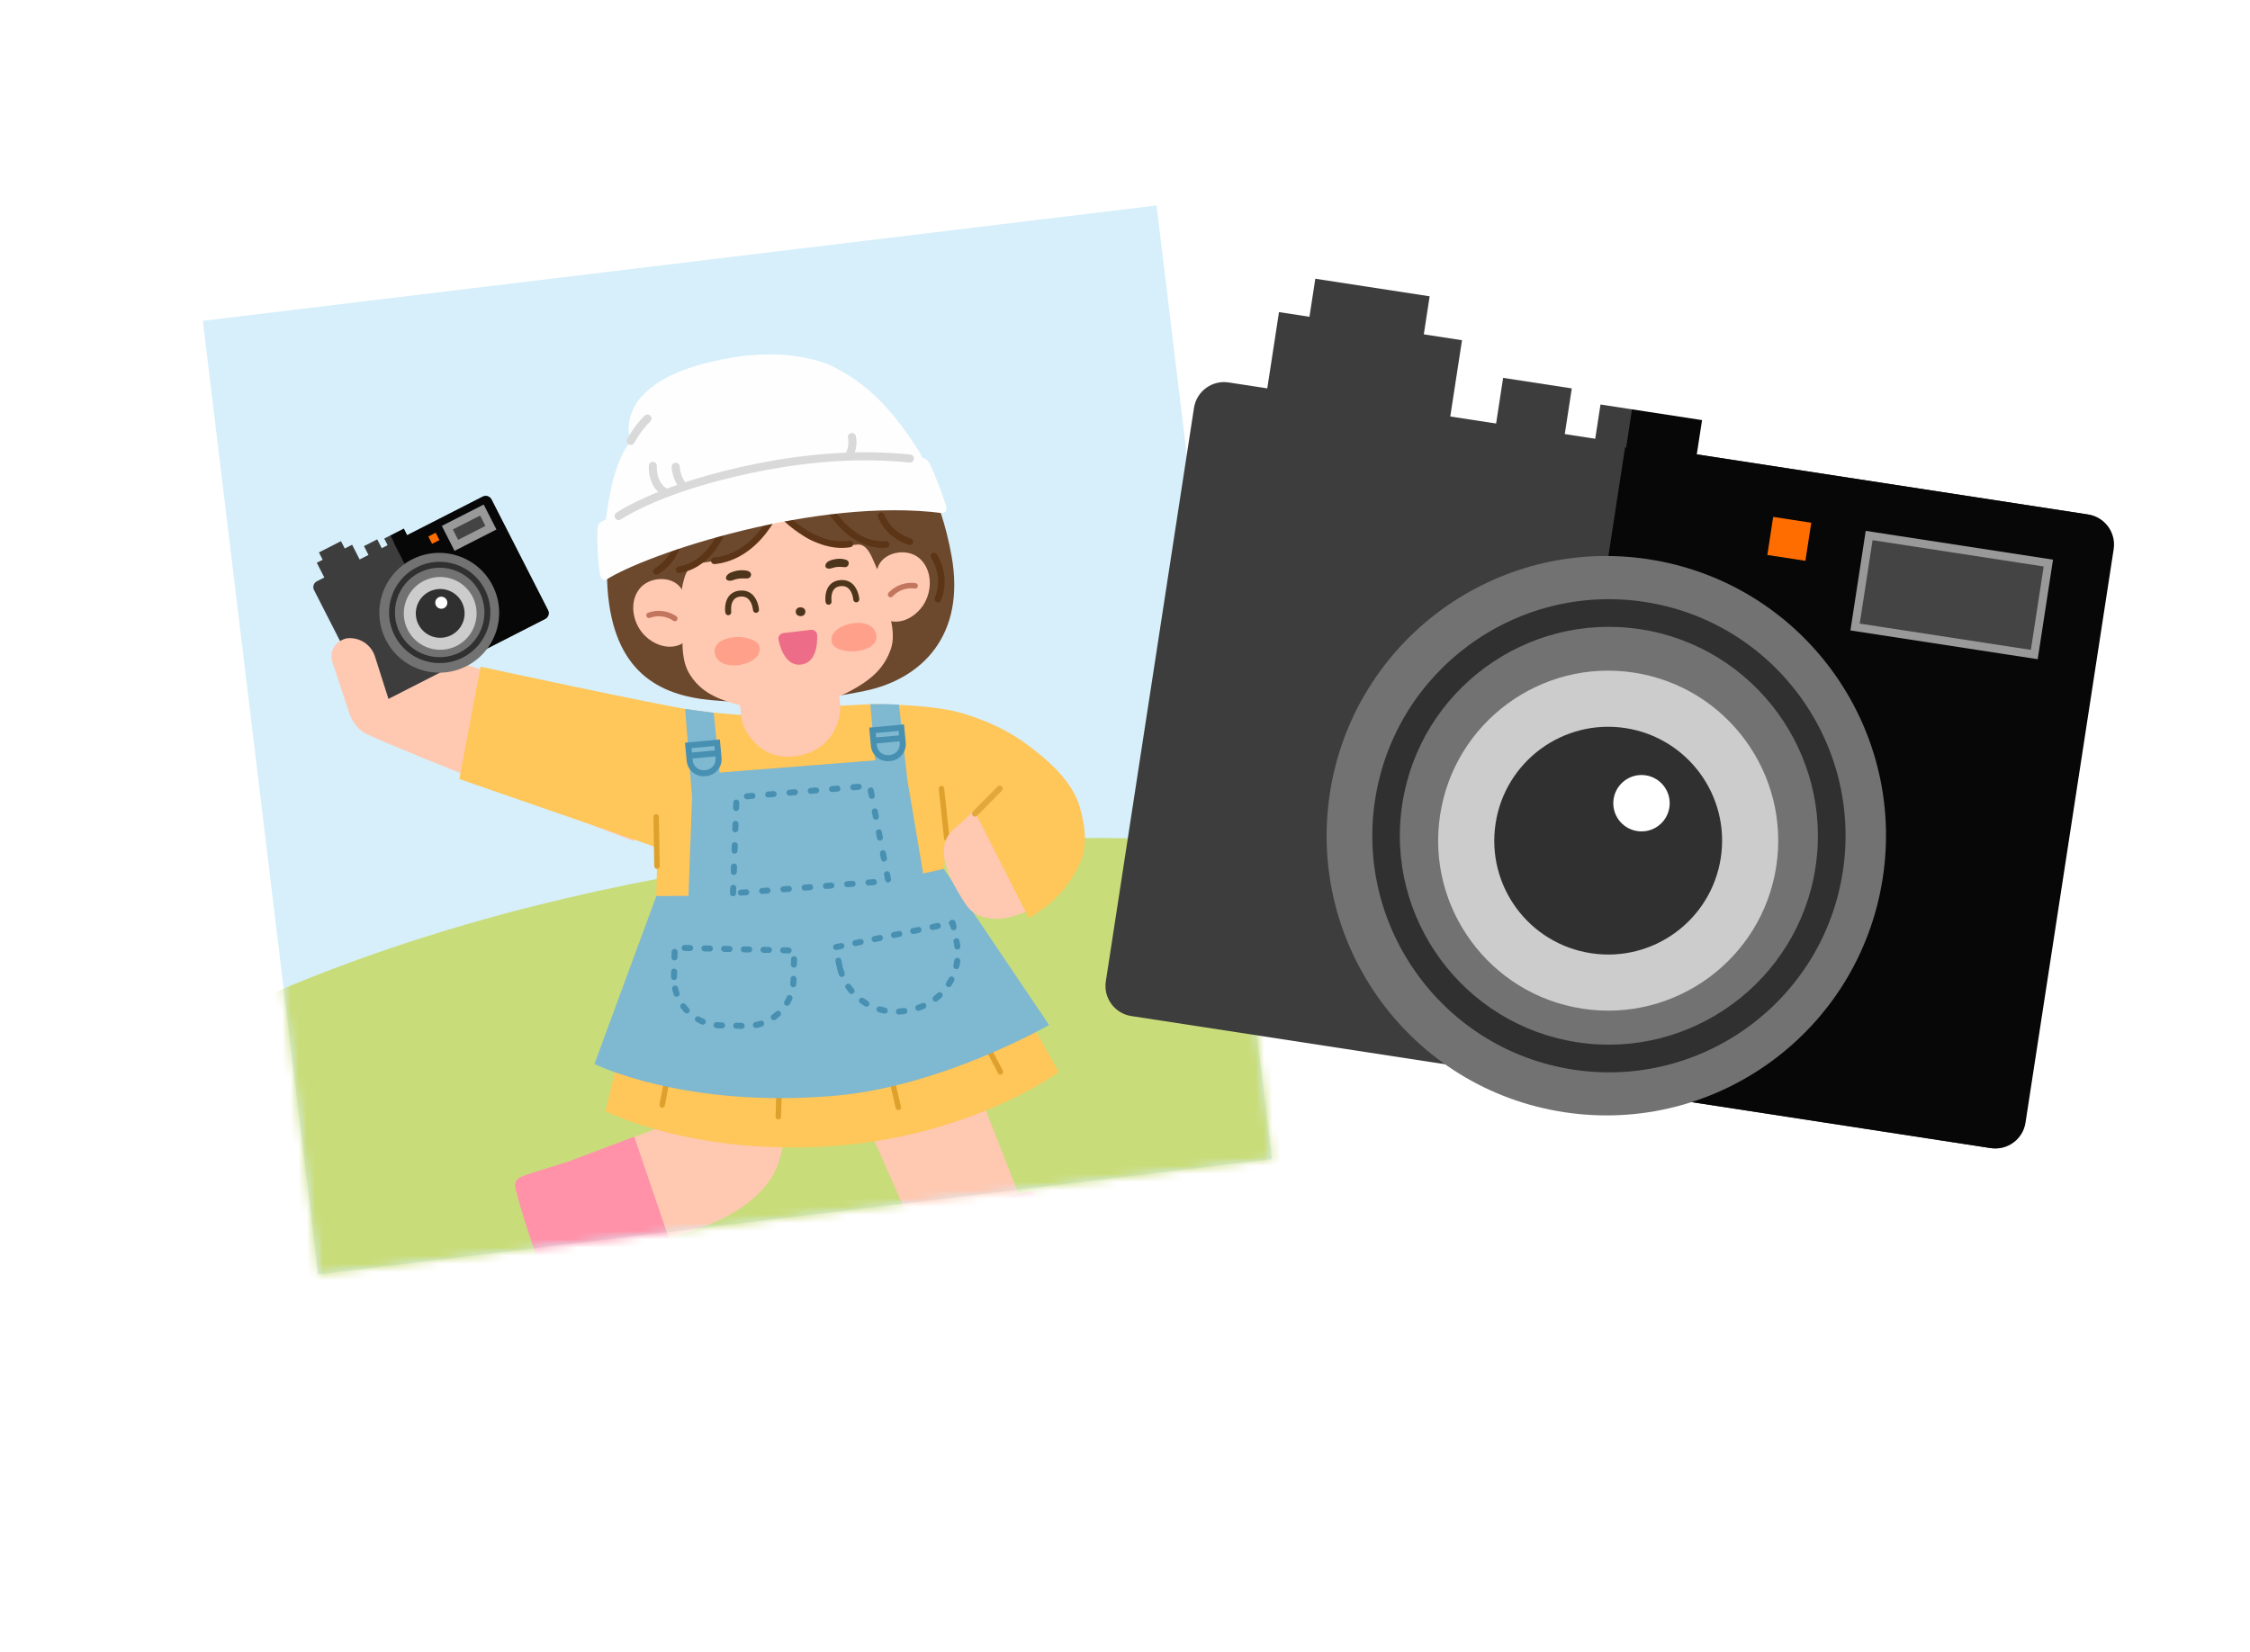 <svg width="275" height="202" viewBox="0 0 275 202" fill="none" xmlns="http://www.w3.org/2000/svg">
<g filter="url(#filter0_d_189_22)">
<path d="M148.649 16.866L16.937 32.801L35.367 185.131L167.079 169.196L148.649 16.866Z" fill="white"/>
<path d="M141.357 25.12L24.79 39.222L38.893 155.788L155.459 141.686L141.357 25.12Z" fill="#D6EFFA"/>
<mask id="mask0_189_22" style="mask-type:luminance" maskUnits="userSpaceOnUse" x="24" y="25" width="132" height="131">
<path d="M141.355 25.11L24.79 39.222L38.903 155.787L155.468 141.674L141.355 25.11Z" fill="white"/>
</mask>
<g mask="url(#mask0_189_22)">
<ellipse cx="114.683" cy="160.996" rx="129.39" ry="57.763" transform="rotate(-4.74 114.683 160.996)" fill="#C9DC7A"/>
<path d="M83.553 124.111C83.553 124.111 83.509 136.626 81.429 137.506C80.482 137.906 70.629 141.597 70.629 141.597L74.655 153.891C74.655 153.891 81.666 151.397 85.489 150.129C89.403 148.832 93.872 146.059 95.15 142.134C96.436 138.182 98.404 123.8 98.404 123.8L83.554 124.111L83.553 124.111Z" fill="#FFC8B1"/>
<path d="M82.313 153.048L73.999 156.168C73.863 157.21 73.197 162.018 72.385 164.061C72.276 164.345 71.974 165.076 71.311 165.359C70.725 165.604 69.768 165.543 69.373 164.641C68.301 162.223 67.111 158.239 66.232 155.565C65.185 152.38 63.871 148.76 63.064 145.51C62.971 145.138 62.885 144.726 63.083 144.384C63.286 144.027 63.718 143.853 64.109 143.703C65.257 143.279 67.736 142.571 69.419 142.022L69.418 142.014L77.517 138.97L82.313 153.048L82.313 153.048Z" fill="#FF91A9"/>
<path d="M44.67 76.925L42.593 84.513C42.106 86.798 43.2 89.006 44.822 89.747C51.781 92.927 75.548 102.086 77.431 102.822L80.081 88.211C80.081 88.211 52.32 80.32 44.67 76.925L44.67 76.925Z" fill="#FFC8B1"/>
<path d="M38.727 71.064L58.989 60.721C59.38 60.522 59.86 60.677 60.06 61.068L66.967 74.601C67.167 74.993 67.011 75.472 66.62 75.672L46.358 86.014C45.966 86.214 45.487 86.058 45.287 85.667L38.38 72.134C38.18 71.743 38.335 71.263 38.727 71.064Z" fill="#3D3D3D"/>
<path d="M48.093 66.281L59.005 60.712C59.397 60.512 59.876 60.667 60.076 61.059L66.983 74.592C67.183 74.983 67.028 75.463 66.636 75.662L55.724 81.232" fill="#070707"/>
<path d="M47.165 78.239C45.327 74.637 46.756 70.228 50.358 68.39C53.96 66.551 58.369 67.98 60.207 71.582C62.046 75.185 60.618 79.597 57.016 81.435C53.414 83.274 49.004 81.841 47.165 78.239Z" fill="#727272"/>
<path d="M48.226 77.689C49.778 80.73 53.515 81.944 56.559 80.391C59.603 78.837 60.814 75.102 59.26 72.058C57.706 69.013 53.971 67.803 50.927 69.356C47.883 70.91 46.672 74.645 48.226 77.689ZM48.867 77.362C47.495 74.674 48.568 71.373 51.253 70.003C53.938 68.632 57.245 69.702 58.615 72.387C59.986 75.071 58.915 78.376 56.227 79.747C53.539 81.119 50.238 80.047 48.867 77.362Z" fill="#303030"/>
<path d="M49.838 77.011C50.955 79.199 53.639 80.069 55.827 78.953C58.014 77.836 58.884 75.152 57.767 72.964C56.651 70.777 53.967 69.907 51.779 71.023C49.592 72.14 48.722 74.824 49.838 77.011ZM52.17 75.821C51.712 74.923 52.07 73.819 52.968 73.36C53.866 72.902 54.971 73.26 55.429 74.158C55.888 75.056 55.529 76.161 54.631 76.619C53.733 77.077 52.629 76.719 52.17 75.821Z" fill="#CCCCCC"/>
<path d="M51.146 76.344C50.398 74.879 50.981 73.081 52.447 72.333C53.913 71.585 55.71 72.167 56.458 73.633C57.206 75.099 56.627 76.895 55.158 77.645C53.689 78.394 51.896 77.814 51.146 76.344Z" fill="#303030"/>
<path d="M53.279 74.018C53.094 73.656 53.239 73.21 53.601 73.025C53.964 72.84 54.409 72.984 54.594 73.347C54.779 73.709 54.638 74.153 54.272 74.34C53.907 74.526 53.464 74.38 53.279 74.018Z" fill="white"/>
<path d="M58.901 62.354L54.674 64.512L55.775 66.67L60.003 64.513L58.901 62.354Z" fill="#444444" stroke="#999999"/>
<path d="M53.248 65.128L52.35 65.586L52.809 66.484L53.707 66.026L53.248 65.128Z" fill="#FF6D00"/>
<path d="M43.037 66.594L38.72 68.798L39.959 71.226L44.276 69.022L43.037 66.594Z" fill="#3D3D3D"/>
<path d="M41.677 66.157L38.98 67.534L39.484 68.522L42.182 67.145L41.677 66.157Z" fill="#3D3D3D"/>
<path d="M46.106 65.938L44.486 66.764L45.176 68.115L46.795 67.288L46.106 65.938Z" fill="#3D3D3D"/>
<path d="M47.744 65.44L46.961 65.839L47.42 66.737L48.203 66.338L47.744 65.44Z" fill="#3D3D3D"/>
<path d="M49.359 64.618L47.707 65.461L48.165 66.359L49.817 65.516L49.359 64.618Z" fill="#070707"/>
<path d="M42.547 78.02C41.671 78.079 40.043 79.091 40.647 80.988L42.651 87.05C43.277 89.02 45.26 89.161 45.881 88.999C46.642 88.8 48.285 87.895 47.642 85.95L45.817 80.219C45.356 78.826 44.011 77.921 42.547 78.02L42.547 78.02Z" fill="#FFC8B1"/>
<path d="M131.504 100.658C130.684 95.975 123.417 90.684 118.223 88.555L111.068 97.697L114.921 101.528C114.921 101.528 121.609 107.512 125.338 111.48C130.635 108.252 132.318 105.306 131.504 100.658Z" fill="#FFC8B1"/>
<path d="M111.236 112.487C117.82 128.813 127.232 152.964 127.232 152.964L113.989 155.72C113.989 155.72 105.455 135.982 97.339 118.092L111.235 112.487L111.236 112.487Z" fill="#FFC8B1"/>
<path d="M137.698 158.739C135.061 159.541 130.797 160.328 127.927 160.926C124.506 161.637 120.6 162.565 117.137 163.04C116.744 163.099 116.309 163.144 115.979 162.922C115.642 162.701 115.522 162.274 115.417 161.881C115.167 160.899 114.837 158.946 114.533 157.37L114.53 157.356L110.955 148.831L126.29 145.625L129.379 153.515C129.379 153.515 135.247 154.73 137.501 155.808C137.78 155.933 138.492 156.299 138.688 156.947C138.871 157.529 138.678 158.443 137.698 158.739Z" fill="#FF91A9"/>
<path d="M73.994 135.847C73.994 135.847 85.105 141.497 102.564 140.041C119.112 138.662 129.412 131.06 129.412 131.06L115.352 106.22L115.714 102.455L119.037 99.021L125.723 112.226C125.723 112.226 128.785 110.732 130.805 107.65C132.407 105.207 133.258 103.241 132.003 98.768C131.327 96.358 129.44 93.772 124.879 90.556C123.336 89.469 120.494 87.963 117.081 87.053C113.301 86.045 106.372 86.088 106.372 86.088L102.585 86.284L95.897 87.692C95.897 87.692 89.151 87.472 84.736 86.826C80.189 86.159 58.739 81.505 58.739 81.505L56.142 95.238L80.349 103.628L80.198 110.442L73.994 135.848L73.994 135.847Z" fill="#FFC659"/>
<path d="M80.368 106.211C80.347 106.215 80.326 106.218 80.305 106.218C80.12 106.221 79.968 106.074 79.965 105.889L79.865 99.859C79.862 99.675 80.01 99.523 80.194 99.52C80.379 99.517 80.531 99.664 80.534 99.849L80.634 105.878C80.636 106.042 80.522 106.179 80.368 106.211Z" fill="#DFA12E"/>
<path d="M115.783 102.783C115.773 102.785 115.762 102.787 115.75 102.788C115.566 102.808 115.401 102.675 115.382 102.491L114.734 96.438C114.714 96.255 114.847 96.09 115.031 96.07C115.215 96.051 115.38 96.184 115.399 96.368L116.047 102.42C116.066 102.593 115.95 102.749 115.783 102.783L115.783 102.783Z" fill="#DFA12E"/>
<path d="M109.866 135.707C109.69 135.744 109.514 135.633 109.473 135.456L105.954 120.46C105.912 120.28 106.024 120.101 106.203 120.058C106.383 120.017 106.563 120.128 106.605 120.308L110.123 135.304C110.165 135.483 110.054 135.663 109.874 135.705C109.872 135.706 109.868 135.706 109.866 135.707L109.866 135.707Z" fill="#DFA12E"/>
<path d="M122.342 131.369C122.199 131.398 122.048 131.332 121.977 131.195L114.87 117.537C114.785 117.373 114.849 117.171 115.013 117.086C115.177 117 115.378 117.064 115.464 117.228L122.571 130.887C122.656 131.051 122.592 131.252 122.428 131.338C122.401 131.352 122.371 131.363 122.342 131.369Z" fill="#DFA12E"/>
<path d="M95.195 136.848C95.17 136.853 95.144 136.856 95.116 136.855C94.932 136.849 94.786 136.694 94.792 136.51L95.264 121.444C95.27 121.259 95.424 121.114 95.609 121.12C95.793 121.126 95.939 121.28 95.933 121.464L95.461 136.531C95.456 136.689 95.343 136.818 95.195 136.848L95.195 136.848Z" fill="#DFA12E"/>
<path d="M80.996 135.419C80.954 135.428 80.909 135.429 80.864 135.42C80.683 135.385 80.564 135.209 80.6 135.028L83.5 120.046C83.535 119.865 83.711 119.746 83.892 119.781C84.073 119.817 84.192 119.992 84.156 120.173L81.256 135.156C81.23 135.292 81.124 135.393 80.996 135.419Z" fill="#DFA12E"/>
<path d="M128.215 125.306C128.215 125.306 115.202 132.801 102.122 133.949C83.689 135.567 72.653 130.074 72.653 130.074L80.219 109.545L84.153 109.519L84.587 97.464L83.737 86.67L87.237 87.141L87.957 94.449L106.963 92.951L106.374 86.088C106.374 86.088 107.408 86.064 108.11 86.073C108.831 86.081 109.878 86.151 109.878 86.151L110.894 95.295L112.832 106.785L115.354 106.221L128.216 125.306L128.215 125.306Z" fill="#7FB8D1"/>
<path d="M92.479 125.666L92.455 125.671C92.256 125.711 92.062 125.581 92.023 125.382C91.984 125.184 92.111 124.991 92.309 124.95L92.33 124.946C92.527 124.905 92.724 124.852 92.914 124.789C93.108 124.726 93.315 124.831 93.378 125.023C93.442 125.217 93.337 125.424 93.144 125.488C92.927 125.56 92.704 125.619 92.48 125.666L92.479 125.666ZM90.728 125.774C90.701 125.78 90.673 125.783 90.644 125.782L89.975 125.766C89.772 125.762 89.611 125.593 89.616 125.39C89.621 125.187 89.789 125.026 89.993 125.031L90.662 125.047C90.865 125.051 91.025 125.22 91.021 125.423C91.017 125.598 90.892 125.74 90.728 125.774L90.728 125.774ZM94.648 124.715C94.51 124.744 94.361 124.692 94.273 124.569C94.155 124.404 94.194 124.174 94.359 124.057C94.528 123.936 94.692 123.803 94.846 123.664C94.996 123.528 95.229 123.539 95.366 123.69C95.502 123.84 95.49 124.073 95.34 124.21C95.165 124.368 94.978 124.518 94.787 124.655C94.744 124.686 94.697 124.706 94.648 124.716L94.648 124.715ZM88.322 125.717C88.295 125.723 88.267 125.725 88.238 125.725L87.998 125.719C87.846 125.715 87.693 125.706 87.543 125.691C87.341 125.671 87.193 125.492 87.213 125.289C87.233 125.087 87.413 124.94 87.615 124.959C87.747 124.972 87.881 124.98 88.015 124.983L88.255 124.989C88.458 124.994 88.619 125.163 88.614 125.366C88.61 125.54 88.486 125.683 88.322 125.717ZM85.974 125.26C85.904 125.275 85.828 125.269 85.757 125.239C85.539 125.147 85.324 125.041 85.119 124.924C84.942 124.824 84.881 124.6 84.98 124.423C85.081 124.246 85.305 124.185 85.482 124.285C85.662 124.387 85.852 124.48 86.043 124.561C86.23 124.64 86.317 124.856 86.238 125.043C86.189 125.158 86.089 125.236 85.974 125.26L85.974 125.26ZM96.264 122.956C96.178 122.974 96.084 122.961 96.001 122.912C95.827 122.808 95.769 122.583 95.873 122.408C95.979 122.229 96.075 122.042 96.16 121.853C96.242 121.667 96.46 121.583 96.646 121.666C96.832 121.748 96.915 121.966 96.832 122.152C96.737 122.368 96.626 122.581 96.505 122.784C96.45 122.877 96.362 122.936 96.264 122.957L96.264 122.956ZM84.014 123.893C83.893 123.918 83.762 123.882 83.671 123.785C83.509 123.613 83.356 123.43 83.215 123.24C83.094 123.077 83.128 122.846 83.291 122.726C83.454 122.604 83.685 122.638 83.806 122.802C83.93 122.969 84.065 123.13 84.207 123.282C84.346 123.43 84.339 123.663 84.191 123.801C84.139 123.85 84.078 123.88 84.014 123.893ZM97.028 120.691C96.99 120.699 96.95 120.701 96.91 120.697C96.709 120.673 96.564 120.491 96.587 120.289C96.606 120.125 96.618 119.956 96.622 119.79L96.625 119.656C96.63 119.453 96.798 119.292 97.001 119.297C97.204 119.302 97.365 119.47 97.36 119.673L97.357 119.807C97.353 119.996 97.339 120.187 97.317 120.374C97.298 120.535 97.178 120.66 97.027 120.691L97.028 120.691ZM82.773 121.852C82.595 121.889 82.413 121.79 82.352 121.613C82.274 121.39 82.207 121.16 82.156 120.93C82.111 120.732 82.236 120.535 82.435 120.491C82.437 120.49 82.439 120.49 82.44 120.49C82.636 120.449 82.83 120.573 82.874 120.77C82.92 120.973 82.977 121.174 83.045 121.37C83.113 121.562 83.012 121.772 82.82 121.839C82.805 121.844 82.788 121.849 82.773 121.852L82.773 121.852ZM97.109 118.286C97.083 118.291 97.055 118.294 97.026 118.294C96.823 118.289 96.662 118.12 96.667 117.917L96.683 117.248C96.688 117.045 96.856 116.885 97.059 116.889C97.263 116.894 97.423 117.063 97.418 117.266L97.403 117.935C97.398 118.109 97.274 118.252 97.11 118.286L97.109 118.286ZM82.454 119.809C82.427 119.814 82.399 119.817 82.37 119.816C82.167 119.812 82.006 119.643 82.011 119.44L82.027 118.771C82.032 118.568 82.201 118.407 82.403 118.412C82.606 118.417 82.767 118.586 82.762 118.789L82.746 119.458C82.742 119.632 82.618 119.775 82.454 119.809ZM96.463 116.55C96.436 116.556 96.408 116.558 96.379 116.558L95.711 116.542C95.507 116.538 95.347 116.369 95.352 116.166C95.356 115.963 95.525 115.802 95.728 115.807L96.397 115.822C96.6 115.827 96.761 115.996 96.756 116.199C96.752 116.374 96.627 116.516 96.464 116.55L96.463 116.55ZM94.056 116.493C94.03 116.499 94.001 116.501 93.973 116.501L93.304 116.485C93.101 116.48 92.94 116.312 92.945 116.108C92.95 115.905 93.119 115.745 93.322 115.749L93.99 115.765C94.194 115.77 94.354 115.939 94.349 116.142C94.345 116.316 94.221 116.459 94.057 116.493L94.056 116.493ZM91.65 116.435C91.623 116.441 91.595 116.443 91.566 116.443L90.898 116.427C90.694 116.422 90.534 116.254 90.538 116.051C90.543 115.847 90.712 115.687 90.915 115.692L91.584 115.707C91.787 115.712 91.948 115.881 91.943 116.084C91.939 116.258 91.814 116.401 91.65 116.435L91.65 116.435ZM89.243 116.378C89.217 116.384 89.188 116.386 89.16 116.386L88.491 116.37C88.288 116.365 88.127 116.197 88.132 115.993C88.137 115.79 88.306 115.629 88.508 115.634L89.177 115.65C89.38 115.655 89.541 115.824 89.536 116.027C89.532 116.201 89.407 116.344 89.243 116.378ZM82.511 117.402C82.484 117.408 82.456 117.41 82.427 117.41C82.224 117.405 82.064 117.236 82.068 117.033L82.084 116.365C82.089 116.162 82.258 116.001 82.46 116.006C82.664 116.011 82.824 116.179 82.82 116.383L82.804 117.051C82.8 117.225 82.675 117.368 82.511 117.402ZM86.837 116.321C86.81 116.327 86.782 116.329 86.753 116.329L86.085 116.313C85.882 116.308 85.721 116.139 85.726 115.936C85.73 115.733 85.899 115.572 86.102 115.577L86.771 115.593C86.974 115.598 87.135 115.767 87.13 115.97C87.126 116.144 87.001 116.287 86.838 116.321L86.837 116.321ZM84.43 116.263C84.403 116.269 84.375 116.271 84.347 116.271L83.678 116.255C83.475 116.25 83.314 116.082 83.319 115.878C83.324 115.675 83.492 115.515 83.696 115.519L84.364 115.535C84.567 115.54 84.728 115.709 84.723 115.912C84.719 116.086 84.595 116.229 84.431 116.263L84.43 116.263Z" fill="#4890B1"/>
<path d="M110.611 123.955C110.605 123.956 110.599 123.957 110.592 123.959C110.361 123.995 110.126 124.02 109.893 124.033C109.69 124.045 109.516 123.89 109.504 123.687C109.492 123.484 109.647 123.311 109.849 123.299C110.058 123.286 110.27 123.264 110.479 123.231C110.679 123.2 110.867 123.337 110.898 123.538C110.928 123.732 110.8 123.915 110.61 123.954L110.611 123.955ZM112.303 123.569C112.122 123.607 111.938 123.503 111.879 123.323C111.817 123.13 111.922 122.922 112.115 122.859C112.316 122.794 112.515 122.719 112.707 122.635C112.894 122.554 113.11 122.639 113.191 122.826C113.272 123.012 113.187 123.229 113 123.309C112.786 123.402 112.565 123.486 112.342 123.558C112.329 123.562 112.316 123.566 112.303 123.569L112.303 123.569ZM108.216 123.912C108.17 123.921 108.121 123.922 108.071 123.912C107.842 123.868 107.612 123.812 107.388 123.746C107.193 123.689 107.081 123.484 107.139 123.289C107.196 123.094 107.401 122.982 107.596 123.04C107.797 123.1 108.004 123.15 108.211 123.19C108.41 123.229 108.54 123.421 108.502 123.621C108.473 123.771 108.356 123.882 108.215 123.912L108.216 123.912ZM114.421 122.449C114.287 122.477 114.144 122.429 114.054 122.314C113.93 122.154 113.959 121.923 114.12 121.798C114.286 121.669 114.448 121.531 114.601 121.386C114.749 121.247 114.982 121.254 115.121 121.402C115.26 121.55 115.253 121.783 115.105 121.921C114.935 122.082 114.755 122.235 114.57 122.378C114.525 122.414 114.473 122.437 114.42 122.448L114.421 122.449ZM105.977 123.062C105.89 123.08 105.797 123.068 105.715 123.019C105.514 122.9 105.316 122.77 105.127 122.633C104.963 122.513 104.927 122.283 105.046 122.119C105.166 121.955 105.396 121.918 105.56 122.038C105.73 122.162 105.909 122.279 106.089 122.385C106.264 122.489 106.322 122.714 106.219 122.889C106.163 122.982 106.075 123.042 105.977 123.062ZM116.034 120.68C115.943 120.699 115.846 120.683 115.762 120.629C115.591 120.52 115.541 120.293 115.65 120.121C115.763 119.944 115.869 119.758 115.965 119.572C116.058 119.391 116.279 119.319 116.46 119.412C116.64 119.505 116.712 119.727 116.619 119.907C116.513 120.115 116.395 120.32 116.269 120.517C116.214 120.603 116.128 120.659 116.035 120.679L116.034 120.68ZM104.153 121.51C104.024 121.537 103.885 121.494 103.795 121.386C103.646 121.206 103.503 121.017 103.371 120.825C103.257 120.657 103.3 120.428 103.468 120.314C103.636 120.199 103.864 120.243 103.979 120.41C104.097 120.584 104.225 120.754 104.36 120.915C104.49 121.071 104.469 121.303 104.313 121.433C104.265 121.473 104.21 121.499 104.153 121.511L104.153 121.51ZM116.961 118.471C116.911 118.482 116.858 118.482 116.804 118.47C116.606 118.424 116.483 118.227 116.528 118.029C116.575 117.824 116.613 117.615 116.641 117.406C116.667 117.205 116.851 117.063 117.053 117.089C117.254 117.115 117.396 117.3 117.37 117.501C117.34 117.733 117.298 117.965 117.246 118.193C117.212 118.338 117.098 118.443 116.962 118.471L116.961 118.471ZM102.959 119.435C102.783 119.471 102.602 119.374 102.539 119.2C102.459 118.981 102.389 118.756 102.33 118.529C102.313 118.465 102.315 118.399 102.331 118.34C102.29 118.294 102.26 118.236 102.247 118.171L102.11 117.516C102.069 117.317 102.197 117.123 102.396 117.081C102.595 117.04 102.789 117.168 102.831 117.367L102.967 118.021C102.979 118.08 102.977 118.138 102.961 118.192C102.999 118.234 103.027 118.285 103.042 118.344C103.095 118.548 103.158 118.751 103.23 118.949C103.3 119.14 103.201 119.351 103.011 119.42C102.993 119.426 102.977 119.431 102.959 119.435ZM117.089 116.08C117.078 116.082 117.068 116.085 117.057 116.085C116.855 116.11 116.672 115.966 116.648 115.764C116.625 115.574 116.594 115.382 116.554 115.194L116.542 115.137C116.501 114.938 116.629 114.743 116.828 114.702C117.027 114.66 117.221 114.788 117.263 114.987L117.275 115.044C117.318 115.253 117.353 115.466 117.378 115.676C117.401 115.868 117.273 116.042 117.089 116.08ZM116.624 113.719C116.425 113.76 116.23 113.633 116.189 113.434L116.131 113.154C116.048 113.103 115.984 113.019 115.963 112.916C115.921 112.717 116.049 112.522 116.248 112.481L116.361 112.457C116.56 112.416 116.755 112.544 116.796 112.743L116.909 113.284C116.95 113.483 116.823 113.677 116.624 113.719ZM114.696 113.555L114.041 113.692C113.842 113.733 113.648 113.605 113.606 113.406C113.565 113.207 113.692 113.013 113.891 112.971L114.546 112.835C114.745 112.794 114.94 112.921 114.981 113.12C115.022 113.319 114.895 113.514 114.696 113.555ZM112.339 114.046L111.684 114.182C111.485 114.223 111.291 114.096 111.25 113.897C111.208 113.698 111.336 113.503 111.535 113.462L112.189 113.326C112.388 113.284 112.583 113.412 112.624 113.611C112.666 113.81 112.538 114.004 112.339 114.046ZM109.982 114.536L109.328 114.672C109.129 114.714 108.934 114.586 108.893 114.387C108.851 114.188 108.979 113.994 109.178 113.952L109.833 113.816C110.032 113.775 110.226 113.902 110.268 114.101C110.309 114.3 110.181 114.495 109.982 114.536ZM107.626 115.027L106.971 115.163C106.772 115.204 106.578 115.077 106.536 114.878C106.495 114.679 106.622 114.484 106.821 114.443L107.476 114.307C107.675 114.265 107.869 114.393 107.911 114.592C107.952 114.791 107.825 114.985 107.626 115.027ZM105.269 115.517L104.614 115.653C104.415 115.695 104.221 115.567 104.179 115.368C104.138 115.169 104.266 114.975 104.465 114.933L105.119 114.797C105.318 114.756 105.513 114.883 105.554 115.082C105.596 115.281 105.468 115.476 105.269 115.517ZM102.912 116.007L102.258 116.144C102.059 116.185 101.864 116.058 101.823 115.859C101.781 115.66 101.909 115.465 102.108 115.424L102.763 115.287C102.962 115.246 103.156 115.374 103.198 115.573C103.239 115.772 103.111 115.966 102.912 116.007Z" fill="#4890B1"/>
<path d="M86.555 94.842C86.478 94.858 86.399 94.87 86.32 94.878L86.175 94.891C85.041 94.995 84.033 94.158 83.929 93.024L83.724 90.795L87.982 90.403L88.187 92.632C88.237 93.182 88.071 93.718 87.718 94.141C87.416 94.504 87.01 94.748 86.555 94.842ZM84.524 91.459L84.662 92.956C84.729 93.686 85.378 94.225 86.108 94.158L86.252 94.145C86.982 94.078 87.522 93.43 87.455 92.7L87.317 91.203L84.524 91.46L84.524 91.459Z" fill="#4890B1"/>
<path d="M84.206 92.029L84.273 92.761L87.802 92.436L87.735 91.704L84.206 92.029Z" fill="#4890B1"/>
<path d="M109.065 93C108.989 93.016 108.911 93.028 108.832 93.035L108.687 93.048C107.553 93.152 106.545 92.315 106.441 91.181L106.236 88.952L110.494 88.561L110.699 90.79C110.796 91.844 110.077 92.79 109.065 93ZM107.036 89.618L107.174 91.114C107.241 91.844 107.89 92.383 108.62 92.316L108.765 92.303C109.494 92.236 110.034 91.588 109.967 90.857L109.829 89.361L107.036 89.618Z" fill="#4890B1"/>
<path d="M106.718 90.186L106.785 90.918L110.314 90.593L110.247 89.861L106.718 90.186Z" fill="#4890B1"/>
<path d="M108.613 107.887C108.613 107.887 108.61 107.888 108.608 107.888C108.409 107.927 108.215 107.797 108.177 107.598L108.05 106.941C108.012 106.743 108.14 106.551 108.336 106.511C108.338 106.51 108.34 106.51 108.342 106.509C108.541 106.471 108.734 106.601 108.772 106.8L108.899 107.457C108.938 107.654 108.81 107.846 108.613 107.887ZM106.888 108.198C106.873 108.202 106.858 108.204 106.842 108.205L106.175 108.258C105.973 108.274 105.795 108.123 105.779 107.92C105.763 107.718 105.914 107.541 106.117 107.525L106.783 107.472C106.986 107.456 107.163 107.607 107.179 107.81C107.194 107.997 107.067 108.162 106.888 108.199L106.888 108.198ZM104.288 108.405C104.273 108.408 104.258 108.41 104.242 108.412L103.576 108.464C103.373 108.48 103.196 108.33 103.179 108.127C103.163 107.925 103.314 107.746 103.517 107.731L104.184 107.679C104.386 107.663 104.564 107.813 104.58 108.016C104.595 108.203 104.467 108.368 104.289 108.405L104.288 108.405ZM101.689 108.611C101.674 108.614 101.659 108.617 101.643 108.618L100.976 108.671C100.774 108.687 100.596 108.536 100.58 108.333C100.564 108.131 100.715 107.953 100.918 107.938L101.584 107.885C101.786 107.869 101.964 108.02 101.98 108.223C101.995 108.409 101.868 108.575 101.689 108.612L101.689 108.611ZM99.089 108.817C99.074 108.821 99.059 108.823 99.043 108.824L98.376 108.876C98.174 108.892 97.996 108.742 97.98 108.539C97.964 108.336 98.115 108.159 98.318 108.143L98.985 108.091C99.187 108.075 99.364 108.225 99.381 108.428C99.396 108.615 99.268 108.78 99.089 108.817ZM96.49 109.023C96.475 109.026 96.46 109.029 96.443 109.029L95.777 109.082C95.574 109.098 95.397 108.947 95.381 108.744C95.365 108.542 95.515 108.365 95.718 108.348L96.385 108.296C96.587 108.28 96.765 108.43 96.781 108.633C96.796 108.82 96.668 108.985 96.49 109.022L96.49 109.023ZM93.89 109.229C93.875 109.233 93.86 109.235 93.844 109.236L93.177 109.289C92.975 109.305 92.797 109.154 92.781 108.951C92.765 108.749 92.916 108.571 93.119 108.555L93.785 108.503C93.988 108.487 94.165 108.637 94.181 108.84C94.196 109.027 94.069 109.192 93.89 109.229ZM91.291 109.436C91.276 109.439 91.26 109.442 91.244 109.443L90.578 109.495C90.376 109.511 90.198 109.361 90.182 109.158C90.165 108.955 90.316 108.777 90.519 108.762L91.186 108.71C91.388 108.693 91.566 108.844 91.582 109.047C91.597 109.234 91.469 109.399 91.291 109.436ZM89.668 109.565C89.64 109.571 89.61 109.574 89.58 109.573C89.377 109.566 89.218 109.395 89.225 109.192L89.249 108.524C89.257 108.321 89.427 108.163 89.63 108.17C89.833 108.176 89.991 108.347 89.984 108.55L89.96 109.218C89.954 109.391 89.83 109.531 89.668 109.565L89.668 109.565ZM108.117 105.328C108.117 105.328 108.114 105.328 108.112 105.329C107.912 105.367 107.719 105.237 107.681 105.038L107.554 104.381C107.515 104.184 107.644 103.992 107.84 103.951C107.842 103.951 107.843 103.95 107.845 103.95C108.045 103.911 108.238 104.042 108.276 104.241L108.403 104.897C108.441 105.095 108.313 105.287 108.117 105.328ZM89.761 106.959C89.733 106.964 89.703 106.967 89.672 106.966C89.469 106.959 89.311 106.789 89.318 106.586L89.342 105.917C89.349 105.715 89.52 105.556 89.722 105.563C89.925 105.57 90.084 105.741 90.077 105.943L90.053 106.612C90.046 106.784 89.923 106.925 89.76 106.959L89.761 106.959ZM107.62 102.767C107.62 102.767 107.617 102.768 107.615 102.768C107.415 102.807 107.222 102.677 107.184 102.478L107.057 101.821C107.019 101.623 107.147 101.432 107.343 101.391L107.349 101.39C107.548 101.351 107.741 101.481 107.779 101.68L107.906 102.337C107.945 102.535 107.817 102.726 107.62 102.767ZM89.855 104.353C89.826 104.359 89.796 104.361 89.766 104.36C89.563 104.353 89.404 104.183 89.412 103.98L89.436 103.312C89.443 103.109 89.613 102.95 89.816 102.957C90.019 102.964 90.177 103.135 90.171 103.338L90.146 104.006C90.14 104.179 90.016 104.319 89.854 104.353L89.855 104.353ZM107.124 100.207C107.124 100.207 107.12 100.208 107.118 100.208C106.919 100.247 106.726 100.116 106.688 99.917L106.561 99.261C106.522 99.063 106.65 98.871 106.847 98.83C106.849 98.83 106.85 98.83 106.852 98.829C107.051 98.79 107.245 98.921 107.283 99.12L107.41 99.777C107.448 99.974 107.32 100.166 107.124 100.207ZM89.947 101.747C89.919 101.753 89.889 101.756 89.859 101.754C89.656 101.747 89.497 101.577 89.504 101.374L89.528 100.706C89.536 100.503 89.706 100.344 89.909 100.351C90.112 100.358 90.27 100.529 90.263 100.732L90.239 101.4C90.233 101.573 90.109 101.713 89.947 101.747L89.947 101.747ZM106.627 97.647C106.627 97.647 106.624 97.648 106.622 97.648C106.422 97.687 106.229 97.557 106.191 97.358L106.064 96.701C106.026 96.504 106.154 96.312 106.35 96.271C106.352 96.27 106.353 96.27 106.355 96.27C106.555 96.231 106.748 96.361 106.786 96.561L106.913 97.217C106.952 97.415 106.823 97.606 106.627 97.647ZM105.029 96.546C105.014 96.549 105 96.552 104.984 96.553L104.318 96.61C104.115 96.627 103.938 96.477 103.92 96.275C103.903 96.072 104.052 95.894 104.255 95.877L104.922 95.82C105.124 95.803 105.302 95.953 105.319 96.155C105.335 96.343 105.208 96.509 105.029 96.546ZM102.43 96.768C102.416 96.771 102.401 96.774 102.386 96.775L101.719 96.832C101.517 96.849 101.339 96.699 101.322 96.496C101.305 96.293 101.454 96.116 101.657 96.099L102.323 96.042C102.526 96.024 102.704 96.175 102.721 96.377C102.737 96.564 102.61 96.731 102.43 96.768ZM90.041 99.14C90.013 99.146 89.983 99.149 89.952 99.148C89.749 99.141 89.591 98.97 89.598 98.767L89.622 98.099C89.629 97.896 89.799 97.738 90.002 97.745C90.205 97.752 90.364 97.922 90.357 98.125L90.333 98.793C90.326 98.966 90.203 99.107 90.04 99.141L90.041 99.14ZM99.832 96.989C99.817 96.992 99.803 96.995 99.787 96.996L99.121 97.053C98.918 97.07 98.74 96.92 98.723 96.717C98.706 96.515 98.856 96.337 99.059 96.32L99.725 96.263C99.928 96.246 100.106 96.395 100.123 96.598C100.138 96.786 100.011 96.952 99.832 96.989ZM97.233 97.211C97.219 97.214 97.204 97.216 97.189 97.218L96.523 97.274C96.32 97.292 96.143 97.142 96.125 96.939C96.107 96.737 96.257 96.558 96.46 96.542L97.127 96.485C97.329 96.467 97.507 96.618 97.524 96.82C97.54 97.007 97.413 97.174 97.233 97.211ZM94.635 97.433C94.621 97.436 94.606 97.438 94.591 97.439L93.924 97.496C93.722 97.514 93.544 97.364 93.527 97.161C93.509 96.958 93.659 96.78 93.862 96.763L94.528 96.707C94.731 96.689 94.909 96.839 94.926 97.042C94.942 97.229 94.814 97.396 94.635 97.433ZM92.037 97.654C92.022 97.657 92.008 97.659 91.992 97.661L91.326 97.717C91.123 97.735 90.946 97.585 90.928 97.382C90.911 97.18 91.06 97.001 91.263 96.984L91.93 96.928C92.132 96.91 92.31 97.06 92.327 97.263C92.343 97.45 92.216 97.617 92.037 97.654Z" fill="#4890B1"/>
<path d="M115.714 102.455C114.64 104.717 116.224 107.658 117.553 109.813C117.939 110.438 118.338 111.08 118.947 111.525C119.438 111.884 120.038 112.094 120.646 112.219C122.315 112.562 123.866 112.072 125.337 111.481L119.159 99.47C118.952 99.576 116.341 101.134 115.713 102.456L115.714 102.455Z" fill="#FFC8B1"/>
<path d="M119.236 99.829C119.12 99.853 118.993 99.82 118.902 99.73C118.757 99.587 118.757 99.353 118.9 99.21L121.94 96.144C122.083 96 122.316 95.999 122.46 96.142C122.605 96.284 122.605 96.518 122.462 96.662L119.422 99.727C119.369 99.781 119.304 99.814 119.236 99.828L119.236 99.829Z" fill="#E3A83B"/>
<path d="M90.029 82.548L90.603 87.579C90.697 89.282 92.272 91.159 93.728 91.916C95.897 93.044 98.965 92.463 100.633 90.999C101.815 89.962 102.778 88.273 102.692 86.12L102.123 81.129L90.029 82.549L90.029 82.548Z" fill="#FFC8B1"/>
<path d="M105.668 84.469C99.534 85.725 93.518 86.199 86.888 85.587C80.511 84.998 74.974 82.111 74.254 71.989C73.256 57.959 83.199 52.772 83.199 52.772C83.199 52.772 91.051 52.566 93.766 52.246C96.461 51.927 104.434 50.278 104.434 50.278C104.434 50.278 113.475 52.298 116.298 67.942C118.067 77.74 112.597 83.049 105.668 84.469L105.668 84.469Z" fill="#6C482D"/>
<path d="M104.894 57.962C106.976 59.144 108.757 61.409 109.472 65.783C110.181 70.124 108.303 74.011 108.303 74.011C108.303 74.011 109.666 77.064 108.886 79.332C108.091 81.645 106.541 82.936 104.834 83.961C103.058 85.027 100.665 86.122 97.472 86.576C94.532 86.993 91.857 86.65 89.64 85.995C87.424 85.341 85.458 84.457 84.181 82.233C83.031 80.232 83.519 76.922 83.519 76.922C83.519 76.922 79.557 72.761 79.311 69.31C78.778 61.813 84.16 59.16 86.395 58.282C91.37 56.327 99.823 55.086 104.894 57.963L104.894 57.962Z" fill="#FFC8B1"/>
<path d="M80.916 75.393C80.916 75.393 77.371 74.725 75.983 67.681C75.458 65.019 75.333 62.178 76.583 59.559C77.833 56.94 80.381 53.866 82.608 52.417C85.803 50.338 90.098 48.993 93.515 50.891C96.133 47.947 102.215 48.656 105.078 49.778C109.678 51.582 113.47 56.799 113.925 63.33C114.33 69.135 111.894 71.936 111.894 71.936C111.894 71.936 109.453 71.567 107.602 70.118C106.868 69.544 106.453 66.392 104.777 66.576C96.037 67.533 97.282 62.233 95.055 62.494C92.831 62.738 95.112 67.787 85.377 68.854C83.417 69.084 83.489 72.028 83.076 73.028C82.102 75.387 80.916 75.392 80.916 75.392L80.916 75.393Z" fill="#6C482D"/>
<path d="M84.707 75.792C85.114 77.117 84.055 78.601 82.697 78.956C81.339 79.312 79.864 78.727 78.865 77.759C77.36 76.299 76.845 73.748 78.102 72.055C79.359 70.364 82.457 70.323 83.397 72.191L84.706 75.793L84.707 75.792Z" fill="#FFC8B1"/>
<path d="M79.475 75.524C79.491 75.518 79.507 75.512 79.523 75.506C79.479 75.521 79.475 75.523 79.512 75.51C79.544 75.5 79.577 75.489 79.61 75.479C79.676 75.459 79.742 75.441 79.809 75.426C79.944 75.395 80.08 75.372 80.216 75.357C80.25 75.353 80.285 75.349 80.319 75.348C80.224 75.352 80.34 75.347 80.358 75.347C80.426 75.345 80.495 75.344 80.564 75.345C80.698 75.348 80.831 75.358 80.963 75.376C81.026 75.384 81.091 75.392 81.154 75.407C81.067 75.387 81.179 75.413 81.195 75.417C81.228 75.424 81.262 75.433 81.295 75.441C81.428 75.476 81.558 75.518 81.686 75.568C81.75 75.593 81.812 75.621 81.875 75.649C81.908 75.665 81.906 75.664 81.867 75.645C81.882 75.653 81.898 75.661 81.913 75.668C81.944 75.684 81.974 75.7 82.004 75.716C82.149 75.797 82.301 75.94 82.47 75.948C82.728 75.96 82.867 75.705 82.776 75.481C82.721 75.347 82.558 75.266 82.438 75.195C82.321 75.127 82.2 75.067 82.076 75.01C81.874 74.916 81.663 74.844 81.446 74.791C80.963 74.675 80.47 74.647 79.978 74.715C79.7 74.753 79.432 74.83 79.17 74.929C79.006 74.991 78.942 75.234 79.025 75.379C79.123 75.551 79.299 75.59 79.475 75.523L79.475 75.524Z" fill="#C2765E"/>
<path d="M106.712 73.344C106.592 74.726 107.938 75.945 109.341 75.997C110.742 76.05 112.059 75.157 112.832 73.994C113.995 72.24 113.961 69.636 112.377 68.256C110.794 66.877 107.759 67.51 107.233 69.54L106.712 73.344Z" fill="#FFC8B1"/>
<path d="M111.874 71.283C110.915 71.147 109.934 71.422 109.15 71.978C109.05 72.05 108.953 72.126 108.862 72.208C108.749 72.308 108.574 72.445 108.538 72.595C108.512 72.701 108.517 72.831 108.604 72.913C108.689 72.992 108.791 73.035 108.908 73.012C109.016 72.992 109.085 72.923 109.157 72.85C109.234 72.772 109.315 72.697 109.4 72.627C109.44 72.593 109.482 72.561 109.523 72.529C109.545 72.513 109.566 72.498 109.587 72.482C109.598 72.475 109.609 72.466 109.619 72.459C109.596 72.473 109.582 72.485 109.614 72.464C109.709 72.401 109.807 72.342 109.908 72.288C110.006 72.237 110.105 72.19 110.207 72.148C110.254 72.128 110.316 72.091 110.367 72.086C110.365 72.086 110.307 72.106 110.345 72.094C110.357 72.09 110.369 72.085 110.382 72.081C110.412 72.072 110.441 72.063 110.471 72.054C110.686 71.99 110.907 71.947 111.131 71.925C111.144 71.923 111.157 71.923 111.171 71.921C111.22 71.916 111.11 71.924 111.16 71.922C111.19 71.921 111.221 71.919 111.252 71.918C111.314 71.916 111.375 71.915 111.437 71.917C111.569 71.92 111.7 71.931 111.831 71.95C112.004 71.975 112.183 71.809 112.186 71.638C112.19 71.445 112.06 71.309 111.874 71.283Z" fill="#C2765E"/>
<path d="M95.757 77.392C95.353 77.439 95.064 77.816 95.148 78.208C95.452 79.64 96.241 81.441 97.89 81.247C99.603 81.046 99.923 79.109 99.881 77.646C99.87 77.247 99.506 76.951 99.105 76.998L95.757 77.391L95.757 77.392Z" fill="#ED6D88"/>
<path d="M88.976 70.959C89.33 71.088 89.701 70.859 90.048 70.782C90.469 70.688 90.858 70.716 91.284 70.719C91.445 70.72 91.654 70.638 91.724 70.494C91.763 70.414 91.791 70.349 91.796 70.261C91.81 70.053 91.637 69.874 91.433 69.812C90.919 69.654 90.296 69.692 89.78 69.836C89.327 69.962 88.772 70.174 88.73 70.655C88.717 70.802 88.842 70.91 88.975 70.959L88.976 70.959Z" fill="#4C351B"/>
<path d="M101.046 69.457C101.401 69.618 101.727 69.409 102.086 69.341C102.496 69.265 102.883 69.314 103.293 69.337C103.447 69.345 103.622 69.218 103.684 69.085C103.722 69.004 103.73 68.934 103.736 68.848C103.747 68.703 103.619 68.514 103.484 68.462C103.001 68.277 102.482 68.27 101.974 68.375C101.571 68.458 100.945 68.643 100.882 69.112C100.865 69.247 100.913 69.396 101.046 69.457Z" fill="#4C351B"/>
<path d="M97.804 75.322C98.591 75.378 98.676 74.303 97.889 74.246C97.103 74.191 97.017 75.266 97.804 75.322Z" fill="#4C351B"/>
<path d="M89.534 81.342C90.708 81.385 92.023 80.931 92.566 80.189C92.865 79.78 92.959 79.199 92.691 78.774C92.5 78.471 92.16 78.29 91.821 78.164C90.838 77.798 89.723 77.779 88.722 78.111C88.383 78.224 88.052 78.379 87.791 78.62C87.53 78.861 87.344 79.198 87.344 79.55C87.345 80.769 88.37 81.299 89.534 81.341L89.534 81.342Z" fill="#FFA08B"/>
<path d="M104.862 76.151C103.686 76.152 102.39 76.655 101.876 77.418C101.594 77.837 101.522 78.421 101.807 78.836C102.01 79.131 102.356 79.298 102.7 79.411C103.698 79.74 104.813 79.717 105.8 79.346C106.133 79.221 106.459 79.053 106.71 78.803C106.962 78.552 107.135 78.208 107.121 77.856C107.072 76.639 106.027 76.148 104.862 76.149L104.862 76.151Z" fill="#FFA08B"/>
<path d="M92.473 74.91C92.457 74.913 92.44 74.916 92.423 74.917C92.22 74.931 92.045 74.778 92.031 74.575C92.031 74.567 91.957 73.641 91.409 73.182C91.162 72.975 90.858 72.895 90.475 72.935C90.111 72.973 89.844 73.108 89.659 73.349C89.247 73.885 89.374 74.777 89.375 74.785C89.406 74.986 89.27 75.174 89.069 75.206C88.868 75.238 88.68 75.1 88.648 74.9C88.641 74.851 88.466 73.694 89.076 72.901C89.386 72.498 89.83 72.263 90.398 72.204C90.983 72.144 91.483 72.284 91.885 72.622C92.673 73.286 92.762 74.476 92.765 74.527C92.778 74.712 92.651 74.875 92.474 74.912L92.473 74.91Z" fill="#4C351B"/>
<path d="M104.731 73.631C104.715 73.634 104.698 73.636 104.681 73.638C104.478 73.651 104.303 73.499 104.29 73.296C104.289 73.288 104.215 72.362 103.666 71.903C103.42 71.696 103.115 71.616 102.732 71.656C102.369 71.694 102.103 71.828 101.918 72.067C101.501 72.607 101.63 73.498 101.632 73.507C101.663 73.707 101.527 73.895 101.325 73.926C101.125 73.957 100.937 73.821 100.906 73.62C100.898 73.571 100.724 72.414 101.333 71.621C101.644 71.218 102.088 70.983 102.656 70.924C103.24 70.864 103.741 71.004 104.143 71.342C104.931 72.006 105.02 73.196 105.023 73.247C105.036 73.432 104.908 73.595 104.732 73.632L104.731 73.631Z" fill="#4C351B"/>
<path d="M77.415 65.785C77.367 65.795 77.316 65.796 77.265 65.788C77.046 65.75 76.9 65.543 76.938 65.324C76.969 65.143 77.744 60.844 80.872 57.836C81.032 57.682 81.286 57.687 81.439 57.847C81.593 58.007 81.588 58.26 81.428 58.414C78.495 61.235 77.736 65.419 77.729 65.461C77.7 65.627 77.572 65.752 77.415 65.785Z" fill="#5C3416"/>
<path d="M88.17 68.836C87.898 68.892 87.622 68.934 87.344 68.962C87.124 68.983 86.927 68.822 86.906 68.602C86.884 68.381 87.046 68.185 87.266 68.163C89.455 67.95 91.396 66.763 93.038 64.637C94.282 63.025 94.873 61.45 94.879 61.435C94.956 61.227 95.187 61.121 95.394 61.198C95.602 61.275 95.709 61.505 95.631 61.712C95.606 61.781 95 63.4 93.687 65.109C92.133 67.13 90.239 68.405 88.17 68.836Z" fill="#5C3416"/>
<path d="M83.328 70.001C83.243 70.019 83.157 70.035 83.072 70.049C82.853 70.085 82.647 69.937 82.611 69.718C82.575 69.5 82.722 69.294 82.942 69.257C87.28 68.547 88.647 62.831 88.66 62.773C88.71 62.557 88.925 62.422 89.141 62.472C89.357 62.522 89.492 62.737 89.443 62.953C89.428 63.017 89.073 64.537 88.125 66.173C86.902 68.284 85.248 69.602 83.328 70.002L83.328 70.001Z" fill="#5C3416"/>
<path d="M103.964 66.889C103.96 66.89 103.955 66.891 103.95 66.892C101.987 67.232 99.792 66.619 97.602 65.12C95.972 64.004 94.924 62.805 94.881 62.754C94.737 62.587 94.754 62.333 94.922 62.188C95.089 62.044 95.343 62.061 95.488 62.228C95.528 62.275 99.549 66.839 103.815 66.102C104.033 66.064 104.241 66.21 104.278 66.428C104.315 66.642 104.176 66.846 103.965 66.89L103.964 66.889Z" fill="#5C3416"/>
<path d="M108.394 66.954C108.377 66.958 108.359 66.96 108.341 66.962C106.29 67.109 104.286 66.209 102.547 64.358C101.256 62.985 100.568 61.586 100.539 61.527C100.442 61.328 100.525 61.087 100.724 60.991C100.923 60.894 101.163 60.976 101.26 61.175C101.271 61.197 101.936 62.542 103.145 63.823C104.732 65.505 106.461 66.292 108.283 66.161C108.503 66.145 108.696 66.312 108.712 66.533C108.727 66.736 108.588 66.914 108.394 66.954L108.394 66.954Z" fill="#5C3416"/>
<path d="M107.941 56.861C107.792 56.892 107.631 56.837 107.536 56.706C106.324 55.054 104.777 53.971 102.938 53.488C101.557 53.124 100.518 53.253 100.507 53.254C100.288 53.283 100.086 53.128 100.058 52.909C100.029 52.689 100.183 52.487 100.402 52.459C100.449 52.452 101.579 52.308 103.105 52.702C104.506 53.064 106.525 53.97 108.183 56.231C108.314 56.41 108.276 56.66 108.097 56.792C108.049 56.827 107.997 56.849 107.942 56.861L107.941 56.861Z" fill="#5C3416"/>
<path d="M114.712 73.644C114.638 73.659 114.559 73.654 114.484 73.624C114.278 73.543 114.176 73.311 114.256 73.104C115.334 70.362 113.879 68.294 113.817 68.208C113.687 68.028 113.727 67.778 113.906 67.648C114.086 67.519 114.336 67.557 114.466 67.736C114.539 67.836 116.245 70.233 115.003 73.397C114.952 73.528 114.839 73.617 114.711 73.644L114.712 73.644Z" fill="#5C3416"/>
<path d="M80.3 70.253C80.139 70.287 79.968 70.219 79.877 70.072C79.76 69.883 79.819 69.636 80.007 69.519C82.31 68.097 82.509 66.005 82.517 65.917C82.535 65.697 82.728 65.532 82.948 65.55C83.169 65.567 83.333 65.759 83.316 65.979C83.309 66.084 83.092 68.556 80.429 70.202C80.387 70.228 80.344 70.244 80.299 70.254L80.3 70.253Z" fill="#5C3416"/>
<path d="M111.281 66.616C111.214 66.63 111.142 66.627 111.073 66.604C108.108 65.618 107.341 63.259 107.31 63.159C107.244 62.947 107.362 62.723 107.573 62.656C107.784 62.591 108.009 62.708 108.075 62.918C108.102 63.002 108.766 64.991 111.326 65.841C111.536 65.911 111.65 66.139 111.58 66.349C111.534 66.489 111.416 66.587 111.281 66.615L111.281 66.616Z" fill="#5C3416"/>
<path d="M111.944 54.575C113.827 57.438 114.209 60.528 114.209 60.528C91.682 62.651 74.087 68.457 74.087 68.457C74.087 68.457 73.691 66.013 74.164 62.755C74.621 59.575 75.258 56.314 77.087 53.905C76.375 51.787 77.309 49.484 78.786 48.081C80.934 46.036 83.729 45.027 86.513 44.331C91.216 43.162 96.235 42.784 100.955 44.432C105.834 46.535 108.979 50.065 111.944 54.575Z" fill="#FEFEFE"/>
<path d="M115.202 62.734C99.878 60.734 78.989 67.698 74.059 70.894C73.744 71 73.393 70.688 73.324 70.232C73.167 69.198 72.963 67.286 73.023 64.742C73.035 64.248 73.273 63.878 73.605 63.724C85.21 57.597 92.806 55.48 112.729 55.993C113.07 55.992 113.415 56.246 113.613 56.663C114.367 58.216 115.044 60.072 115.616 61.772C115.779 62.246 115.57 62.735 115.205 62.748L115.202 62.734Z" fill="#FEFEFE"/>
<path d="M77.091 53.903C77.091 53.903 77.869 52.398 79.134 51.171Z" fill="#FEFEFE"/>
<path fill-rule="evenodd" clip-rule="evenodd" d="M79.487 50.828C79.677 51.023 79.672 51.335 79.477 51.524C78.878 52.105 78.389 52.758 78.048 53.27C77.878 53.525 77.747 53.742 77.659 53.895C77.614 53.971 77.581 54.031 77.559 54.072C77.548 54.092 77.54 54.107 77.535 54.117L77.529 54.127L77.528 54.129C77.404 54.37 77.107 54.465 76.865 54.34C76.624 54.216 76.529 53.919 76.654 53.677L77.091 53.903C76.654 53.677 76.654 53.677 76.654 53.677L76.655 53.675L76.657 53.67L76.665 53.655C76.672 53.642 76.682 53.624 76.695 53.6C76.721 53.553 76.758 53.486 76.806 53.402C76.903 53.234 77.046 52.999 77.228 52.724C77.593 52.177 78.125 51.464 78.791 50.818C78.987 50.628 79.298 50.633 79.487 50.828Z" fill="#D9D9D9"/>
<path d="M81.142 60.072C81.142 60.072 79.715 59.281 79.793 56.953Z" fill="#FEFEFE"/>
<path fill-rule="evenodd" clip-rule="evenodd" d="M79.81 56.461C80.082 56.47 80.295 56.698 80.285 56.97C80.25 58.023 80.553 58.697 80.84 59.101C80.985 59.306 81.131 59.447 81.236 59.534C81.288 59.578 81.33 59.608 81.356 59.625C81.369 59.634 81.378 59.64 81.383 59.642C81.384 59.643 81.385 59.644 81.385 59.644C81.62 59.777 81.704 60.074 81.573 60.31C81.442 60.548 81.142 60.634 80.904 60.503L81.142 60.072C80.904 60.503 80.904 60.502 80.904 60.502L80.903 60.502L80.902 60.501L80.899 60.5L80.891 60.495L80.871 60.483C80.854 60.473 80.832 60.459 80.807 60.442C80.755 60.407 80.686 60.357 80.606 60.29C80.445 60.157 80.239 59.955 80.037 59.671C79.63 59.097 79.258 58.212 79.302 56.937C79.311 56.665 79.539 56.452 79.81 56.461Z" fill="#D9D9D9"/>
<path d="M83.452 59.37C83.452 59.37 82.659 58.494 82.582 57.063Z" fill="#FEFEFE"/>
<path fill-rule="evenodd" clip-rule="evenodd" d="M82.555 56.571C82.826 56.556 83.058 56.764 83.073 57.036C83.107 57.666 83.299 58.174 83.482 58.525C83.573 58.7 83.662 58.834 83.726 58.922C83.757 58.967 83.783 58.999 83.799 59.019C83.807 59.028 83.813 59.035 83.816 59.039L83.819 59.042C83.999 59.243 83.983 59.553 83.782 59.735C83.581 59.917 83.269 59.902 83.087 59.7L83.452 59.37C83.087 59.7 83.087 59.7 83.087 59.7L83.087 59.7L83.086 59.699L83.085 59.698L83.081 59.693L83.07 59.681C83.061 59.671 83.05 59.658 83.036 59.641C83.009 59.607 82.972 59.56 82.928 59.499C82.841 59.378 82.726 59.204 82.609 58.981C82.377 58.536 82.133 57.89 82.09 57.089C82.075 56.818 82.284 56.586 82.555 56.571Z" fill="#D9D9D9"/>
<path d="M103.711 55.78C103.711 55.78 104.398 54.818 104.123 53.426Z" fill="#FEFEFE"/>
<path fill-rule="evenodd" clip-rule="evenodd" d="M104.028 52.943C103.761 52.995 103.588 53.254 103.64 53.521C103.758 54.117 103.67 54.618 103.553 54.97C103.495 55.147 103.429 55.284 103.381 55.375C103.356 55.42 103.336 55.454 103.323 55.474C103.317 55.484 103.313 55.491 103.31 55.494C103.309 55.496 103.309 55.497 103.309 55.497L103.309 55.496L103.31 55.495L103.31 55.495L103.31 55.494C103.153 55.716 103.204 56.023 103.425 56.181C103.647 56.339 103.954 56.287 104.112 56.066L103.711 55.78C104.112 56.066 104.112 56.066 104.112 56.066L104.112 56.065L104.113 56.064L104.114 56.062L104.118 56.057L104.127 56.043C104.135 56.032 104.145 56.017 104.157 55.998C104.181 55.96 104.212 55.907 104.248 55.841C104.319 55.708 104.409 55.518 104.488 55.28C104.645 54.803 104.763 54.127 104.606 53.33C104.553 53.063 104.294 52.89 104.028 52.943Z" fill="#D9D9D9"/>
<path d="M75.611 63.089C79.629 60.548 86.197 58.428 92.724 57.139C99.25 55.849 105.339 55.468 111.209 56.054" fill="#FEFEFE"/>
<path fill-rule="evenodd" clip-rule="evenodd" d="M75.195 63.352C75.049 63.122 75.118 62.818 75.347 62.673C79.442 60.084 86.08 57.95 92.628 56.656C99.194 55.358 105.332 54.972 111.258 55.565C111.528 55.592 111.726 55.833 111.699 56.103C111.672 56.374 111.43 56.571 111.16 56.544C105.346 55.963 99.306 56.34 92.819 57.621C86.314 58.907 79.816 61.012 75.874 63.505C75.644 63.65 75.34 63.582 75.195 63.352Z" fill="#D9D9D9"/>
</g>
<path d="M150.169 46.754L255.147 62.889C257.174 63.2 258.566 65.098 258.255 67.126L247.479 137.238C247.168 139.265 245.27 140.657 243.242 140.346L138.265 124.212C136.237 123.9 134.845 122.002 135.156 119.975L145.932 49.863C146.244 47.835 148.142 46.443 150.169 46.754Z" fill="#3D3D3D"/>
<path d="M198.695 54.211L255.23 62.9C257.257 63.212 258.65 65.11 258.338 67.137L247.562 137.249C247.251 139.277 245.353 140.669 243.325 140.357L186.79 131.668" fill="#070707"/>
<path d="M162.542 96.966C165.41 78.304 182.857 65.506 201.519 68.374C220.182 71.242 232.98 88.689 230.112 107.351C227.243 126.014 209.794 138.829 191.132 135.96C172.47 133.092 159.674 115.629 162.542 96.966Z" fill="#727272"/>
<path d="M168.064 97.781C165.643 113.535 176.484 128.334 192.255 130.758C208.026 133.181 222.807 122.338 225.231 106.567C227.655 90.797 216.812 76.015 201.041 73.591C185.27 71.167 170.488 82.011 168.064 97.781ZM171.388 98.292C173.528 84.366 186.601 74.791 200.511 76.929C214.42 79.067 224.029 92.144 221.891 106.054C219.753 119.963 206.678 129.555 192.752 127.415C178.826 125.274 169.25 112.202 171.388 98.292Z" fill="#303030"/>
<path d="M176.016 99.614C174.274 110.948 182.065 121.569 193.399 123.311C204.732 125.053 215.354 117.262 217.096 105.928C218.838 94.594 211.046 83.973 199.713 82.231C188.379 80.489 177.757 88.281 176.016 99.614ZM188.097 101.471C188.812 96.818 193.183 93.611 197.837 94.326C202.49 95.042 205.696 99.413 204.981 104.066C204.266 108.719 199.895 111.926 195.242 111.211C190.588 110.495 187.382 106.124 188.097 101.471Z" fill="#CCCCCC"/>
<path d="M182.797 100.657C183.964 93.062 191.077 87.844 198.672 89.011C206.266 90.179 211.484 97.292 210.317 104.886C209.149 112.481 202.053 117.701 194.442 116.531C186.831 115.361 181.627 108.268 182.797 100.657Z" fill="#303030"/>
<path d="M197.221 97.669C197.51 95.791 199.274 94.497 201.151 94.786C203.029 95.074 204.323 96.838 204.035 98.716C203.746 100.594 201.999 101.89 200.104 101.599C198.21 101.308 196.932 99.547 197.221 97.669Z" fill="white"/>
<path d="M250.354 68.836L228.451 65.469L226.732 76.653L248.635 80.02L250.354 68.836Z" fill="#444444" stroke="#999999"/>
<path d="M221.376 63.907L216.723 63.192L216.008 67.845L220.661 68.56L221.376 63.907Z" fill="#FF6D00"/>
<path d="M178.69 41.593L156.322 38.156L154.388 50.736L176.756 54.173L178.69 41.593Z" fill="#3D3D3D"/>
<path d="M174.735 36.224L160.76 34.076L159.973 39.194L173.949 41.342L174.735 36.224Z" fill="#3D3D3D"/>
<path d="M192.108 47.484L183.715 46.194L182.64 53.191L191.032 54.48L192.108 47.484Z" fill="#3D3D3D"/>
<path d="M199.671 50.075L195.616 49.452L194.901 54.105L198.955 54.728L199.671 50.075Z" fill="#3D3D3D"/>
<path d="M208.029 51.359L199.471 50.043L198.756 54.696L207.314 56.012L208.029 51.359Z" fill="#070707"/>
</g>
<defs>
<filter id="filter0_d_189_22" x="0" y="0" width="275" height="202" filterUnits="userSpaceOnUse" color-interpolation-filters="sRGB">
<feFlood flood-opacity="0" result="BackgroundImageFix"/>
<feColorMatrix in="SourceAlpha" type="matrix" values="0 0 0 0 0 0 0 0 0 0 0 0 0 0 0 0 0 0 127 0" result="hardAlpha"/>
<feOffset/>
<feGaussianBlur stdDeviation="8"/>
<feComposite in2="hardAlpha" operator="out"/>
<feColorMatrix type="matrix" values="0 0 0 0 0.329 0 0 0 0 0.247 0 0 0 0 0.161 0 0 0 0.2 0"/>
<feBlend mode="normal" in2="BackgroundImageFix" result="effect1_dropShadow_189_22"/>
<feBlend mode="normal" in="SourceGraphic" in2="effect1_dropShadow_189_22" result="shape"/>
</filter>
</defs>
</svg>
